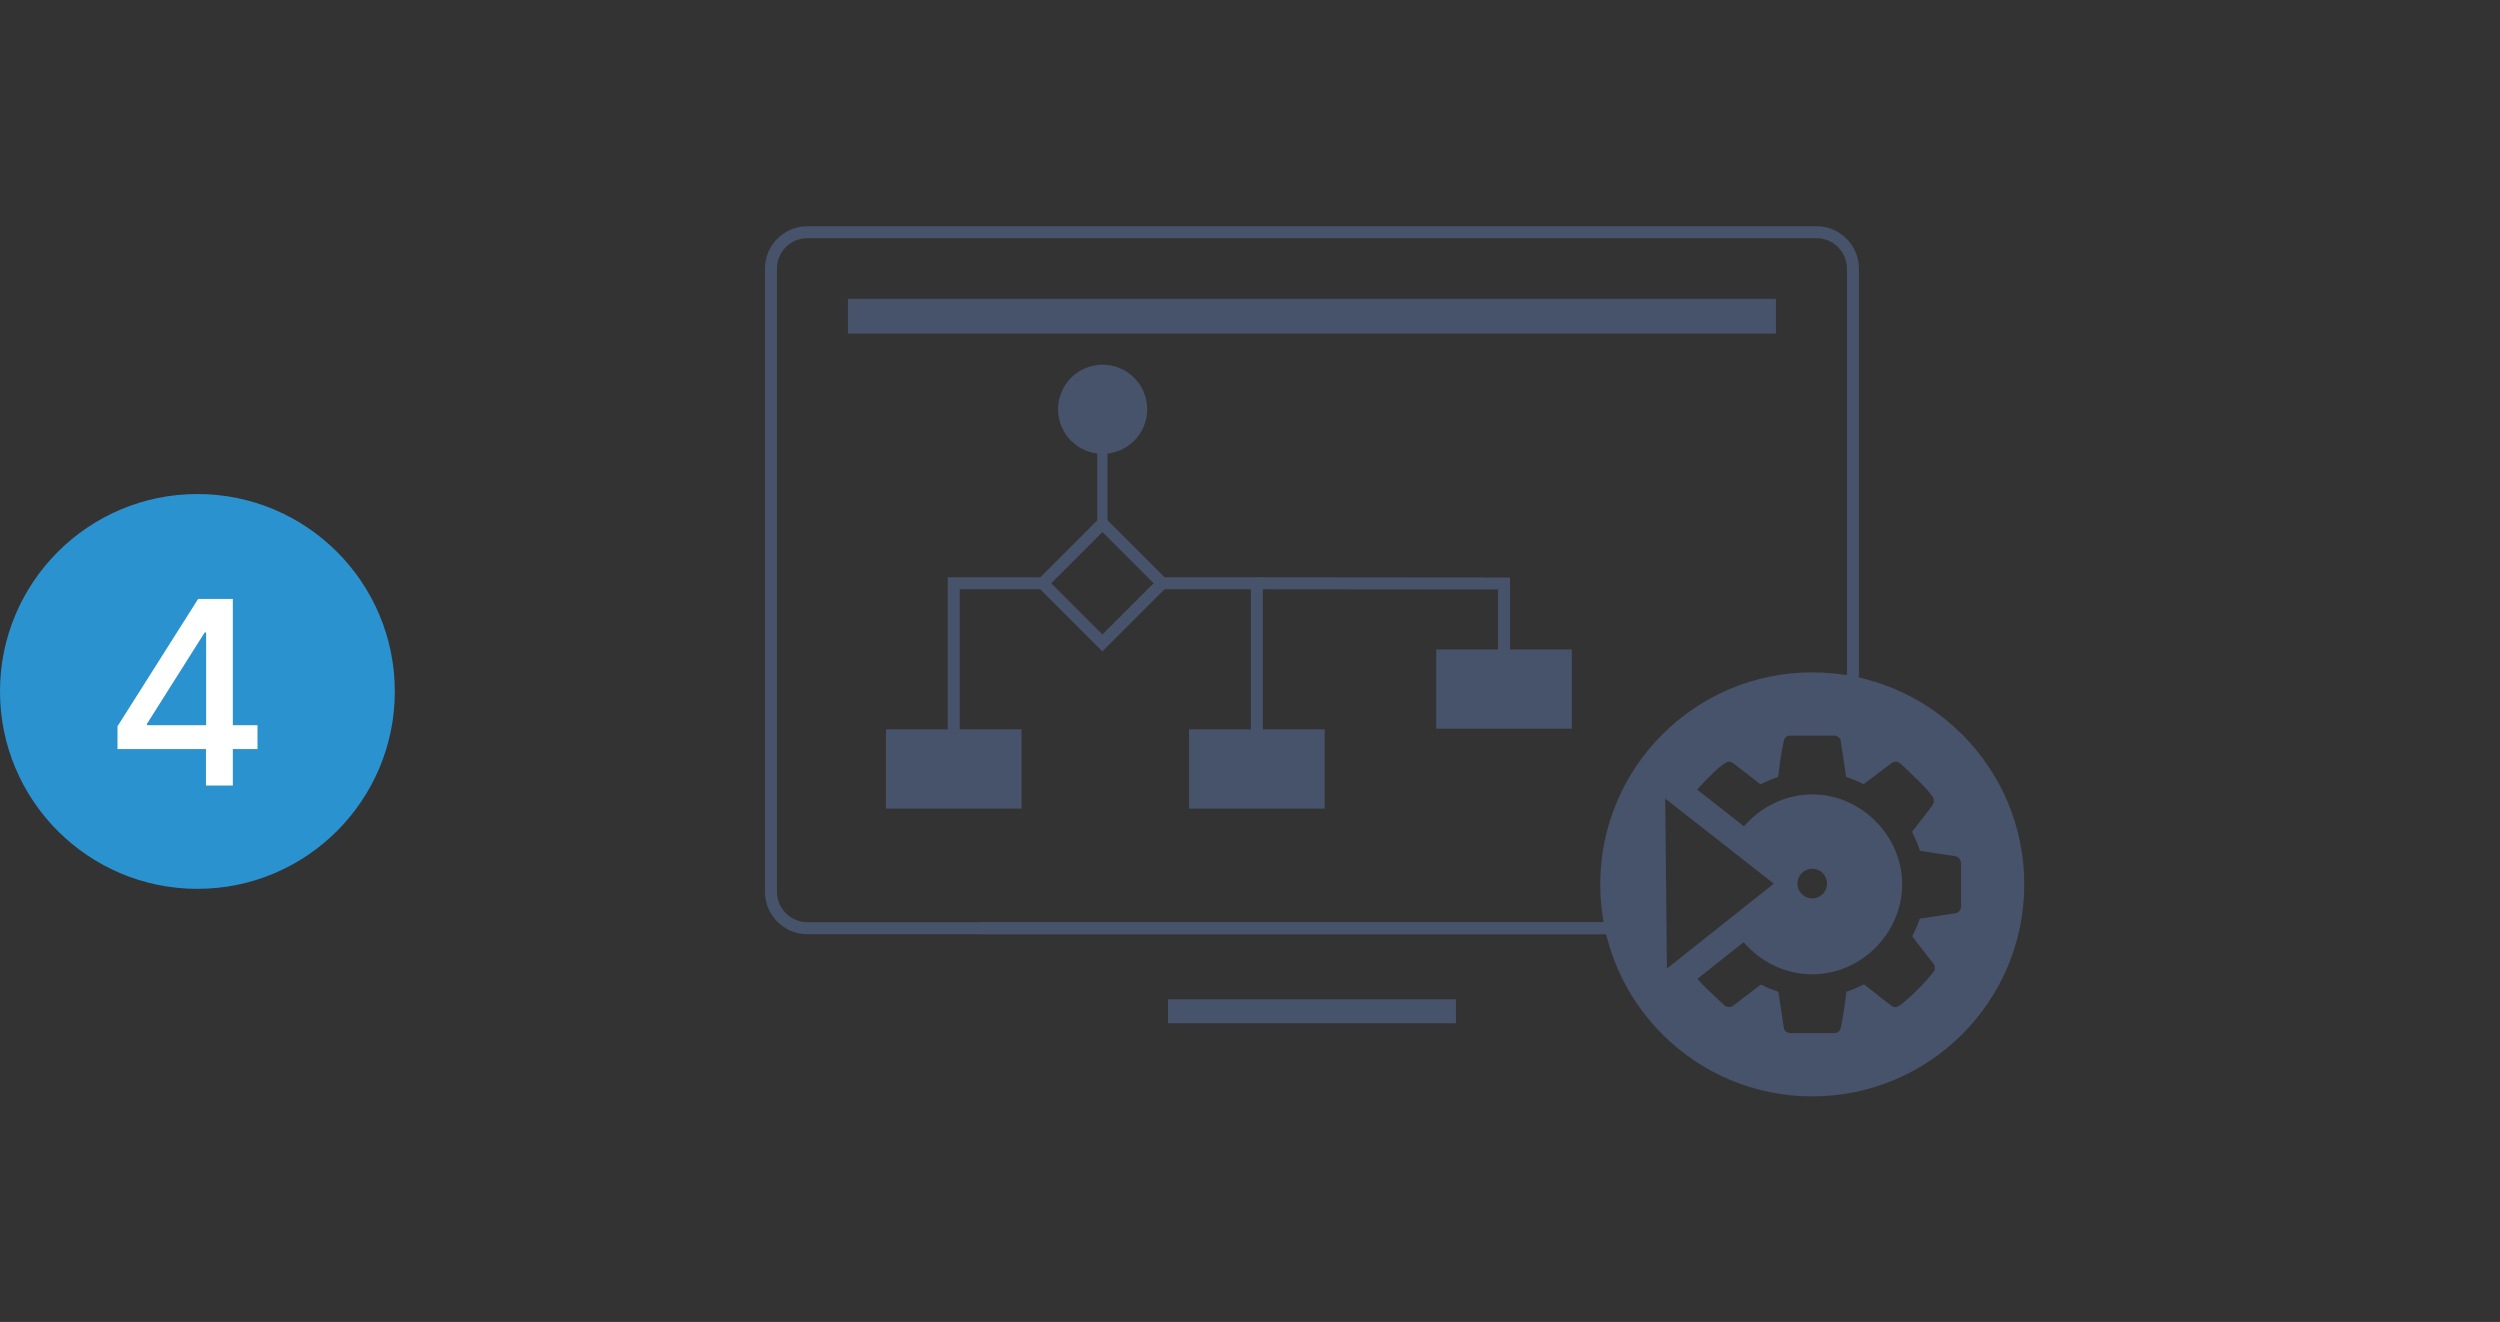 <?xml version="1.0" encoding="UTF-8"?>
<svg id="Layer_1" data-name="Layer 1" xmlns="http://www.w3.org/2000/svg" viewBox="0 0 730 386">
  <rect x="0" y="0" width="730" height="386" fill="#333333" stroke="none"/>
  <defs>
    <style>
      .cls-1 {
        stroke-width: 3px;
      }

      .cls-1, .cls-2, .cls-3 {
        fill: none;
        stroke: #47536a;
        stroke-miterlimit: 10;
      }

      .cls-2 {
        stroke-width: 3.5px;
      }

      .cls-3 {
        stroke-width: 7px;
      }

      .cls-4 {
        fill: #2b92d0;
      }

      .cls-5 {
        fill: #fff;
      }

      .cls-6 {
        fill: #47536a;
      }
    </style>
  </defs>
  <g>
    <circle class="cls-4" cx="57.642" cy="201.9" r="57.642"/>
    <path class="cls-5" d="M34.311,218.729v-6.649l23.541-37.186h10.133v36.866h7.209v6.969h-7.209v10.64h-7.846v-10.64h-25.828ZM60.192,211.76v-27.078h-.426l-16.838,26.652v.426h17.264Z"/>
  </g>
  <rect class="cls-2" x="309.585" y="157.998" width="24.645" height="24.645" transform="translate(-26.151 277.509) rotate(-45)"/>
  <circle class="cls-6" cx="321.966" cy="119.507" r="13.017" transform="translate(-21.225 132.307) rotate(-22.5)"/>
  <line class="cls-1" x1="321.887" y1="121.243" x2="321.887" y2="152.956"/>
  <polyline class="cls-2" points="338.096 170.321 367.007 170.321 367.007 224.979"/>
  <polyline class="cls-2" points="278.501 224.979 278.501 170.321 305.532 170.321"/>
  <polyline class="cls-2" points="367.007 170.321 439.173 170.385 439.173 190.203"/>
  <rect class="cls-6" x="347.211" y="212.963" width="39.593" height="23.155"/>
  <rect class="cls-6" x="258.704" y="212.963" width="39.593" height="23.155"/>
  <rect class="cls-6" x="419.377" y="189.636" width="39.593" height="23.155"/>
  <g>
    <line class="cls-3" x1="341.046" y1="295.291" x2="425.129" y2="295.291"/>
    <rect class="cls-6" x="247.602" y="87.261" width="270.972" height="10.147"/>
  </g>
  <path class="cls-2" d="M541.057,204.635v-126.205c0-5.844-4.781-10.625-10.625-10.625H235.743c-5.844,0-10.625,4.781-10.625,10.625v181.98c0,5.844,4.781,10.625,10.625,10.625h244.246"/>
  <line class="cls-2" x1="286.186" y1="271.034" x2="479.989" y2="271.034"/>
  <path class="cls-6" d="M529.177,196.329c-34.191,0-61.908,27.718-61.908,61.909s27.718,61.907,61.908,61.907,61.908-27.718,61.908-61.907-27.718-61.909-61.908-61.909ZM486.246,233.19l31.703,24.84-31.205,24.782-.498-49.623ZM572.63,264.972c-.011.037-.038.087-.052.138-.251.792-.703,1.407-1.581,1.57-.604.101-1.207.176-1.822.264-1.393.213-2.803.427-4.197.642-1.382.214-2.764.427-4.145.627-.189.025-.277.089-.34.264-.566,1.608-1.206,3.192-2.01,4.686-.101.188-.064.303.048.452,1.572,2.037,3.143,4.098,4.725,6.143.452.58.957,1.145,1.382,1.748.504.704.466,1.595-.024,2.249-.176.251-.378.489-.578.742-1.71,2.109-3.619,4.057-5.579,5.93-1.03.98-2.123,1.885-3.204,2.803-.176.151-.39.263-.589.388-.92.591-1.583.654-2.664-.162-1.609-1.193-3.155-2.451-4.724-3.682-.994-.778-1.985-1.558-2.991-2.337-.29.151-.565.276-.842.414-1.331.654-2.69,1.206-4.096,1.659-.149.039-.225.101-.238.277-.024.439-.086.905-.151,1.357-.2,1.432-.363,2.864-.602,4.297-.239,1.532-.528,3.052-.842,4.572-.264,1.193-.918,1.671-2.124,1.671h-12.349c-.126,0-.264,0-.403-.012-.815-.05-1.62-.704-1.745-1.446-.089-.464-.138-.929-.214-1.381-.227-1.508-.452-3.002-.679-4.498-.225-1.507-.466-3.002-.678-4.498-.037-.188-.086-.288-.29-.351-1.569-.516-3.114-1.131-4.597-1.898-.176-.087-.302-.076-.465.05-2.625,1.997-5.252,3.996-7.878,5.994-.779.59-1.884.552-2.6-.114-1.746-1.632-3.506-3.266-5.226-4.925-.916-.891-1.788-1.816-2.63-2.77l13.506-10.726c4.848,5.688,12.044,9.338,19.81,9.387,14.631.115,26.483-12.193,26.483-26.23.024-14.22-11.965-26.187-26.027-26.3-7.911-.051-15.239,3.596-20.171,9.312l-13.663-10.705c1.977-2.238,4.07-4.363,6.296-6.359.679-.604,1.395-1.168,2.211-1.583.49-.251.981-.276,1.468-.062.291.137.58.314.844.514,2.5,1.936,5,3.871,7.5,5.817.14.114.238.114.402.026,1.496-.779,3.054-1.419,4.649-1.948.227-.075.291-.189.314-.402.087-.753.165-1.508.275-2.261.202-1.483.402-2.99.654-4.473.188-1.195.439-2.388.704-3.568.188-.817.716-1.32,1.557-1.458.228-.025.453-.025.691-.025h12.54c.904.037,1.71.778,1.82,1.633.078.641.19,1.281.291,1.91l.627,4.147c.214,1.394.428,2.801.628,4.195.026.176.113.238.251.289,1.583.516,3.118,1.131,4.612,1.884.202.102.313.089.502-.049,2.526-1.911,5.051-3.808,7.577-5.704.225-.177.451-.377.703-.491.893-.39,1.696-.176,2.375.466,1.734,1.646,3.466,3.279,5.164,4.95,1.431,1.407,2.801,2.89,4.021,4.484.59.768.602,1.874,0,2.664-.402.528-.792,1.067-1.195,1.583-1.532,1.985-3.052,3.97-4.597,5.955-.114.151-.101.264-.026.427.478,1.018.955,2.037,1.394,3.079.314.73.553,1.482.83,2.223.779.126,1.558.237,2.35.365,1.407.225,2.827.439,4.247.652,1.155.177,2.309.352,3.466.516.615.088,1.156.288,1.495.841.175.291.277.617.415.931v13.23ZM524.855,258.001c0-2.386,1.935-4.321,4.321-4.321s4.321,1.935,4.321,4.321-1.935,4.321-4.321,4.321-4.321-1.935-4.321-4.321Z"/>
</svg>
